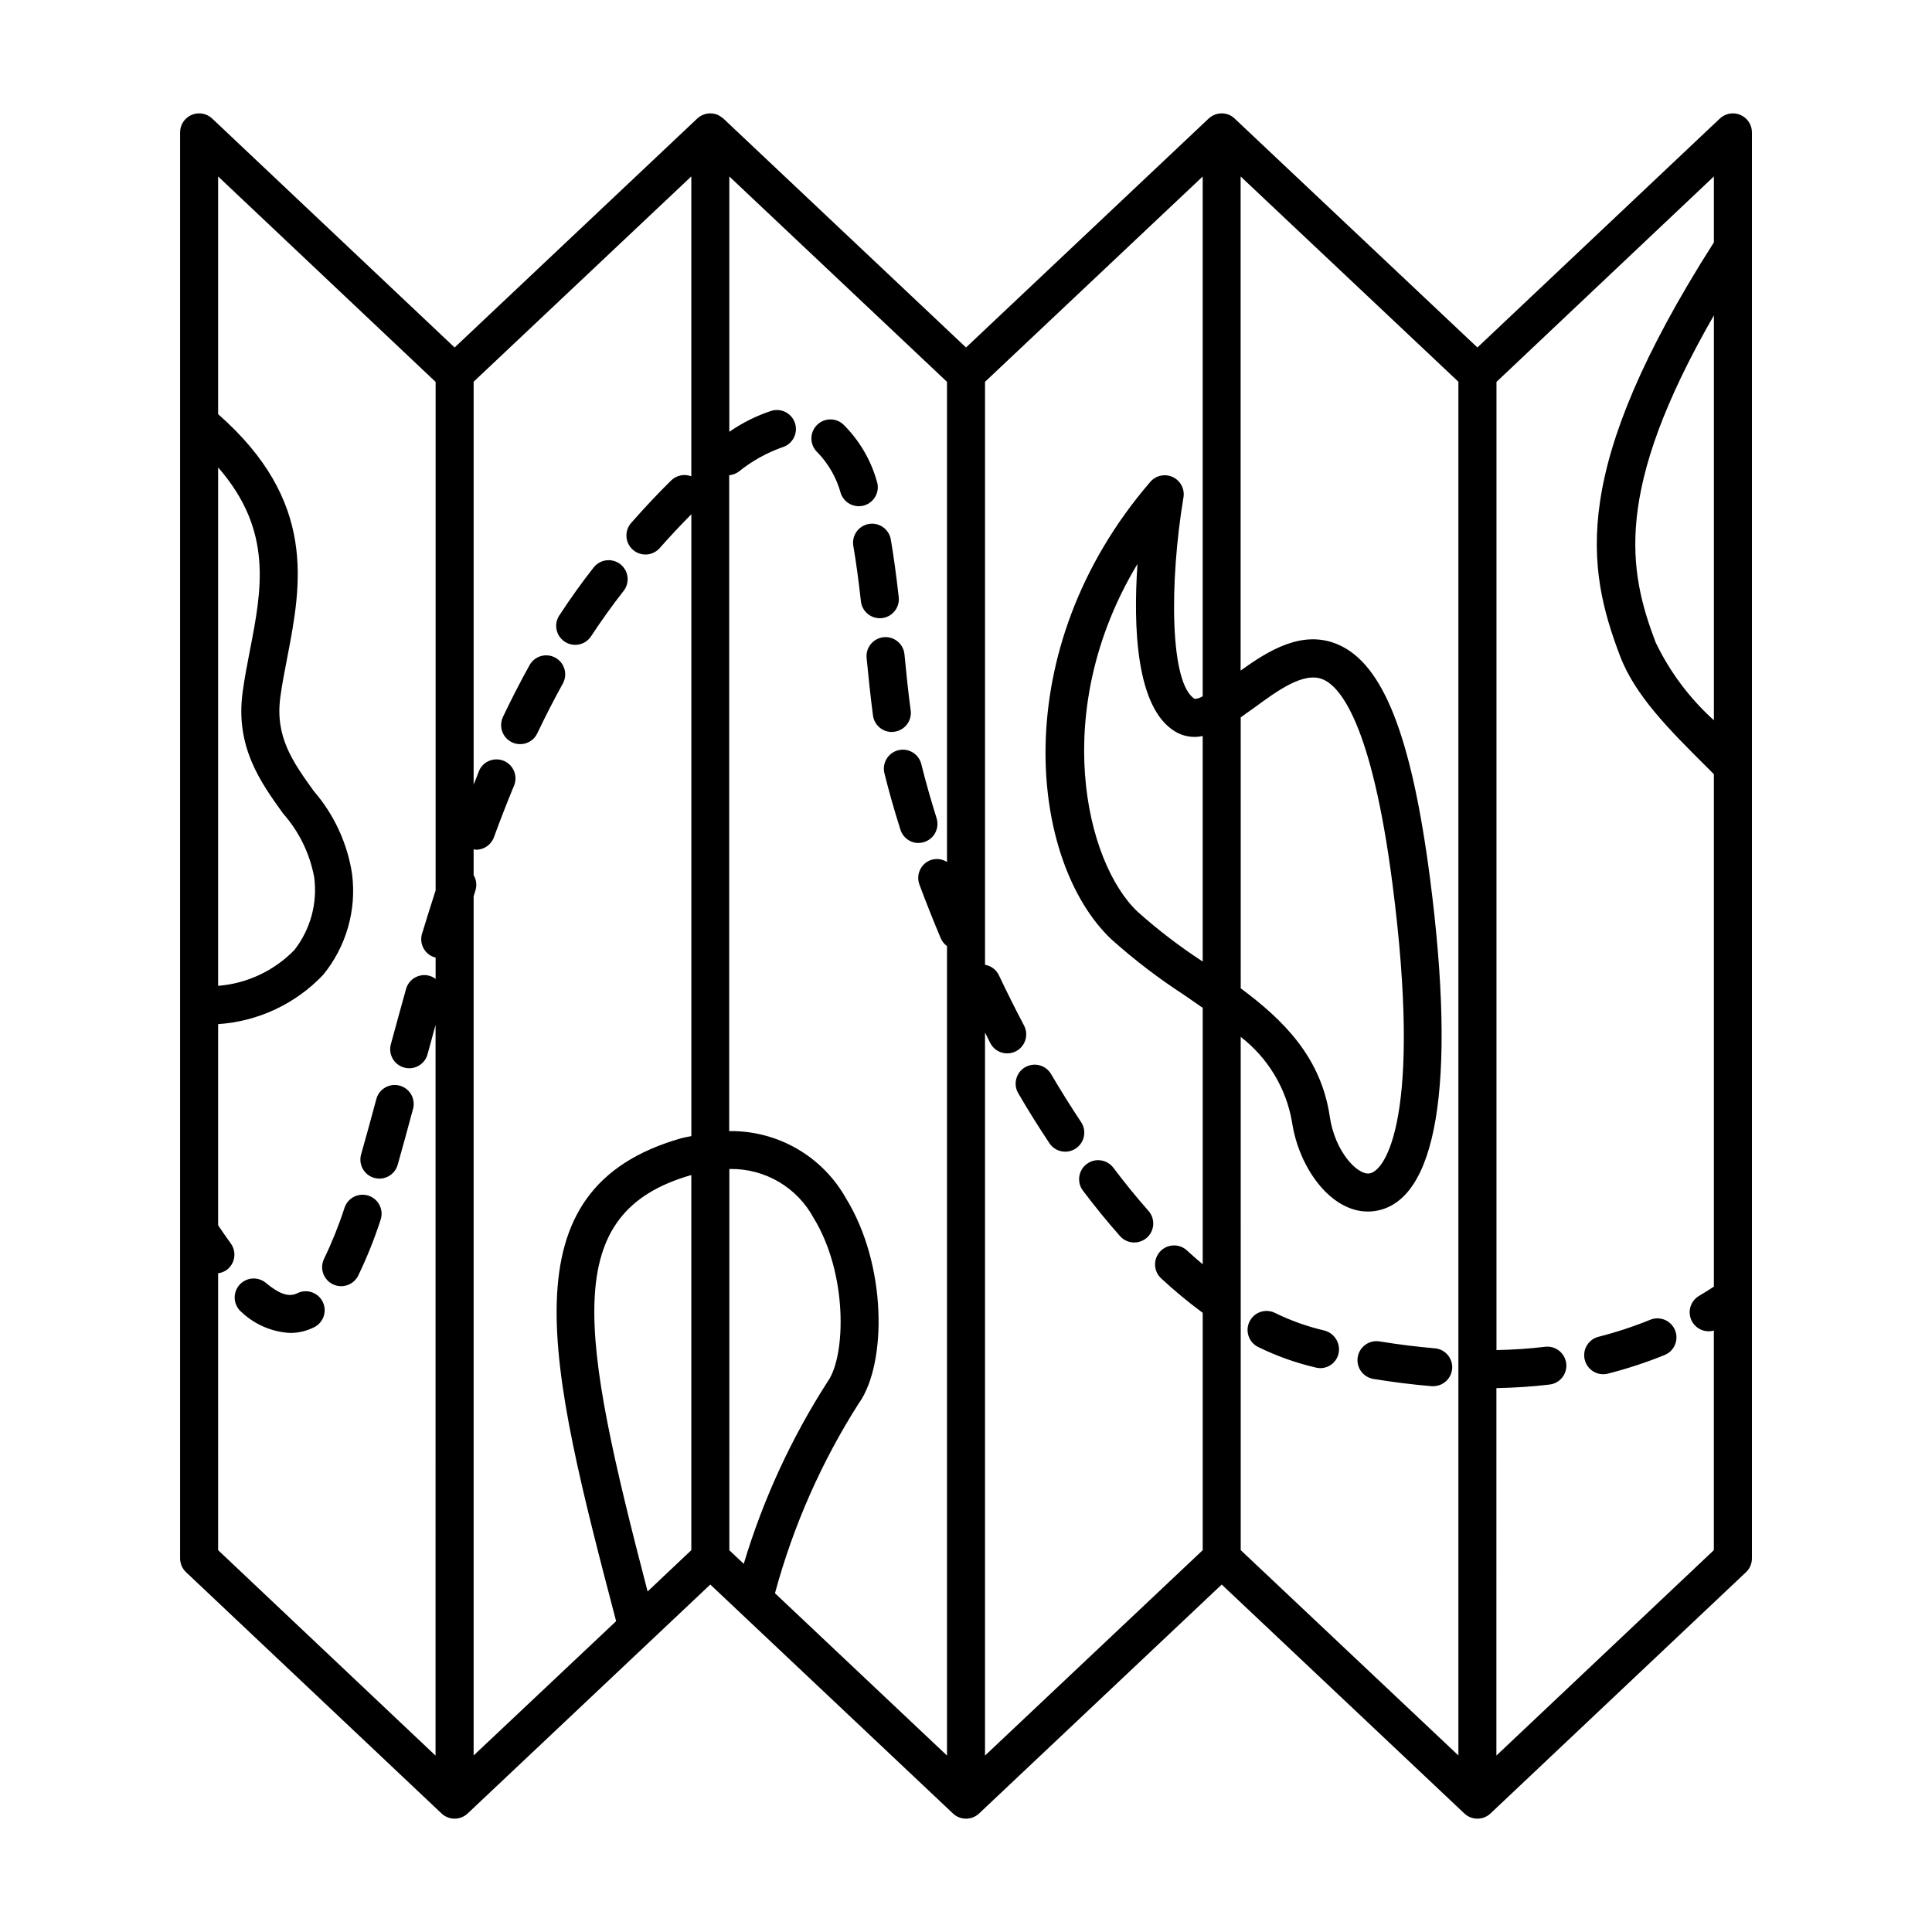 <?xml version="1.0" encoding="UTF-8"?>
<!-- Uploaded to: ICON Repo, www.svgrepo.com, Generator: ICON Repo Mixer Tools -->
<svg fill="#000000" width="800px" height="800px" version="1.1" viewBox="144 144 512 512" xmlns="http://www.w3.org/2000/svg">
 <path d="m605.23 174.45c-1.848-0.797-3.992-0.414-5.453 0.965l-64.25 60.672-64.363-60.695c-0.41-0.391-0.883-0.707-1.398-0.941-1.848-0.789-3.988-0.414-5.457 0.961l-64.305 60.676-64.309-60.676c-0.453-0.367-0.945-0.688-1.461-0.961-1.848-0.789-3.988-0.414-5.457 0.961l-64.301 60.676-64.25-60.672c-1.461-1.383-3.606-1.762-5.453-0.965-1.852 0.797-3.047 2.617-3.047 4.629v377.91c0 1.387 0.574 2.711 1.582 3.664l67.707 63.934c1.941 1.832 4.977 1.832 6.918 0l64.301-60.668 64.309 60.672c1.941 1.836 4.977 1.836 6.922 0l64.301-60.672 64.305 60.672c1.941 1.832 4.977 1.832 6.918 0l67.707-63.934c1.008-0.949 1.582-2.273 1.582-3.66v-377.91c0-2.016-1.199-3.836-3.047-4.629zm-7.031 160.43c-6.445-5.812-11.691-12.828-15.445-20.656-7.223-19.012-11.281-40.172 15.445-86.645zm-142.85 2.941h0.004c2.203 1.355 4.852 1.797 7.375 1.23v59.77c-6.074-3.961-11.844-8.371-17.25-13.203-13.863-13.059-23.328-53.5-0.035-92.16-1.145 16.594-0.41 38.051 9.91 44.363zm17.453-3.715c1.203-0.836 2.398-1.688 3.594-2.559 6.188-4.535 13.168-9.672 18.246-7.477 4.492 1.93 12.852 11.527 18.375 54.16 7.902 61.168-1.738 76.145-6.125 76.746-3.215 0.43-9.133-5.836-10.488-15.055-2.316-15.758-12.273-25.594-23.598-34.004zm0 84.68 0.004 0.004c7.207 5.559 12.062 13.629 13.602 22.602 1.754 11.895 10.078 23.68 20.086 23.68 0.586 0 1.172-0.039 1.754-0.121 16.555-2.293 21.789-33.547 14.742-88.02-4.902-37.824-12.426-56.984-24.391-62.125-9.367-4.031-18.312 1.512-25.82 6.898v-130.94l57.711 54.402v364.05l-57.684-54.41zm-157.18 146.97c-17.957-68.973-23.367-100.32 11.516-110.34h0.066v99.398zm21.664-111.94c0.109 0 0.227-0.023 0.336-0.023 4.496-0.043 8.922 1.141 12.797 3.426 3.871 2.281 7.051 5.582 9.188 9.539 9.07 14.758 8.566 36.391 3.824 43.238v-0.004c-9.68 15.023-17.195 31.332-22.328 48.445l-3.82-3.602zm34.395 61.969c7.344-10.539 7.418-36.551-3.527-54.285-3.082-5.461-7.578-9.996-13.016-13.117-5.441-3.125-11.621-4.723-17.895-4.629v-173.82c0.91-0.074 1.781-0.398 2.519-0.938 3.469-2.801 7.387-4.988 11.586-6.473 2.668-0.809 4.172-3.621 3.363-6.285-0.805-2.664-3.621-4.172-6.285-3.363-3.965 1.301-7.719 3.172-11.148 5.559v-67.668l57.688 54.426v127.25c-1.293-0.836-2.894-1.02-4.344-0.504-1.254 0.465-2.269 1.41-2.824 2.625-0.559 1.215-0.609 2.602-0.145 3.852 1.734 4.656 3.629 9.43 5.672 14.273h0.004c0.352 0.816 0.918 1.52 1.637 2.043v214.51l-45.59-43.016c4.832-17.859 12.352-34.875 22.297-50.473zm-44.477-245.56c-1.836-0.707-3.918-0.281-5.328 1.09-3.371 3.309-6.938 7.098-10.609 11.262-1.84 2.086-1.645 5.273 0.445 7.113 2.086 1.844 5.269 1.645 7.113-0.441 2.902-3.281 5.691-6.238 8.387-8.961v164.79c-0.953 0.223-1.918 0.348-2.856 0.621-46.613 13.422-35.164 58.977-17.078 127.93l-37.762 35.59v-227.7c0.168-0.504 0.309-1.008 0.469-1.512 0.441-1.363 0.27-2.848-0.469-4.078v-6.856c0.211 0.051 0.43 0.09 0.645 0.117 2.117 0 4.012-1.32 4.734-3.312 1.707-4.66 3.512-9.297 5.422-13.91 0.895-2.523-0.34-5.305-2.812-6.336-2.473-1.027-5.316 0.059-6.477 2.473-0.504 1.266-0.977 2.555-1.512 3.824v-106.77l57.688-54.406zm-108.2 89.348c4.246 4.789 7.106 10.645 8.266 16.941 0.898 6.863-1 13.801-5.266 19.254-5.356 5.508-12.535 8.879-20.195 9.488v-137.38c14.574 16.707 11.586 32.242 8.414 48.508-0.719 3.715-1.426 7.375-1.918 10.988-1.988 14.562 4.754 23.93 10.699 32.195zm-17.195 121.85c0.812-0.098 1.59-0.395 2.258-0.871 1.078-0.793 1.797-1.98 2-3.305 0.199-1.32-0.133-2.672-0.93-3.746-1.066-1.449-2.195-3.109-3.332-4.797l0.004-53.301c10.594-0.695 20.535-5.363 27.84-13.074 6.106-7.473 8.875-17.125 7.656-26.699-1.238-8.125-4.75-15.734-10.125-21.953-5.543-7.715-10.332-14.367-8.887-24.953 0.465-3.43 1.137-6.914 1.824-10.434 3.769-19.469 7.945-41.48-18.309-64.531v-62.992l57.637 54.445v134.75c-1.234 3.844-2.457 7.688-3.602 11.488h-0.004c-0.797 2.664 0.715 5.473 3.375 6.273 0.074 0 0.152 0 0.227 0.035v5.68l0.004-0.004c-0.488-0.379-1.043-0.664-1.633-0.836-2.68-0.746-5.457 0.816-6.207 3.492-1.395 4.992-2.731 9.895-4.031 14.664-0.348 1.293-0.164 2.668 0.504 3.824 0.668 1.16 1.766 2.004 3.059 2.348 0.426 0.113 0.867 0.172 1.309 0.172 2.277 0 4.273-1.531 4.863-3.734 0.676-2.519 1.41-5.164 2.117-7.758l-0.004 193.65-57.613-54.441zm203.23 127.82v-191.61c0.504 0.945 0.922 1.895 1.414 2.836h0.004c1.297 2.461 4.344 3.406 6.809 2.109 1.184-0.625 2.07-1.691 2.465-2.969 0.395-1.277 0.266-2.66-0.355-3.84-2.336-4.434-4.566-8.898-6.676-13.348-0.703-1.453-2.066-2.473-3.66-2.734v-154.5l57.688-54.41v137.74c-0.633 0.41-1.363 0.656-2.117 0.703-6.648-4.07-6.727-30.902-2.984-53.402h0.004c0.371-2.231-0.789-4.434-2.832-5.391-2.047-0.957-4.481-0.438-5.957 1.273-38.586 44.789-31.988 100.82-10.273 121.27h0.004c6.008 5.379 12.422 10.285 19.184 14.676 1.691 1.164 3.352 2.301 4.973 3.441v67.961c-1.387-1.184-2.777-2.363-4.156-3.648-2.035-1.895-5.227-1.781-7.121 0.254-1.898 2.039-1.781 5.227 0.254 7.121 3.5 3.254 7.18 6.301 11.023 9.137v62.902zm135.52 0 0.004-97.371c4.812-0.102 9.574-0.402 14.105-0.953 2.762-0.336 4.731-2.852 4.394-5.613-0.34-2.762-2.852-4.731-5.613-4.394-4.137 0.504-8.465 0.781-12.867 0.875v-256.58l57.613-54.445v17.469c-38.418 60.273-33.723 86.246-24.887 109.56 3.977 10.543 13.16 19.68 22.871 29.355l2.016 2.016v135.81c-1.301 0.828-2.59 1.676-3.906 2.438h0.004c-1.969 1.141-2.93 3.461-2.34 5.66 0.59 2.199 2.582 3.731 4.859 3.734 0.465 0 0.926-0.07 1.371-0.199v58.207zm-168.98-331.09c-2.16-0.004-4.078-1.379-4.769-3.426-1.102-4.035-3.191-7.731-6.082-10.754-1-0.887-1.609-2.137-1.691-3.473-0.082-1.336 0.371-2.648 1.258-3.648 1.848-2.09 5.039-2.281 7.125-0.434 4.238 4.164 7.32 9.363 8.938 15.082 0.43 1.266 0.336 2.652-0.258 3.852-0.594 1.199-1.637 2.109-2.906 2.539-0.52 0.172-1.062 0.258-1.613 0.262zm0.574 25.234c-0.66-5.894-1.301-10.578-2.016-14.707h0.004c-0.477-2.742 1.363-5.348 4.106-5.82 2.742-0.473 5.352 1.367 5.824 4.109 0.746 4.336 1.414 9.199 2.102 15.297l-0.004-0.004c0.297 2.758-1.691 5.234-4.445 5.543-0.188 0.02-0.379 0.031-0.566 0.031-2.555 0-4.703-1.914-5.004-4.449zm126.59 199.23c-0.473 2.285-2.473 3.93-4.801 3.953-0.363 0.004-0.723-0.039-1.074-0.117l-0.398-0.09v-0.004c-5.16-1.215-10.168-3.004-14.93-5.336-1.227-0.566-2.176-1.602-2.629-2.875-0.457-1.273-0.383-2.676 0.207-3.891 0.59-1.219 1.641-2.148 2.922-2.582 1.281-0.43 2.684-0.332 3.891 0.281 4.109 2.016 8.438 3.562 12.891 4.613 2.731 0.617 4.473 3.301 3.922 6.047zm30.086 4.121c-0.219 2.617-2.414 4.625-5.039 4.613-0.141 0.008-0.285 0.008-0.426 0-4.969-0.418-10.152-1.062-15.395-1.918h-0.004c-1.316-0.215-2.496-0.945-3.277-2.031-0.777-1.086-1.098-2.438-0.879-3.754 0.449-2.746 3.039-4.609 5.785-4.16 4.988 0.812 9.906 1.426 14.609 1.824 1.336 0.102 2.574 0.734 3.445 1.75 0.867 1.02 1.297 2.34 1.191 3.676zm-99.75-58.367c-2.316 1.535-5.438 0.902-6.977-1.414-2.777-4.18-5.543-8.566-8.16-13.07-0.734-1.152-0.969-2.551-0.648-3.879s1.164-2.469 2.34-3.164c1.176-0.691 2.586-0.879 3.902-0.516 1.316 0.363 2.426 1.246 3.082 2.445 2.555 4.336 5.203 8.566 7.879 12.594 0.742 1.117 1.012 2.484 0.746 3.797-0.266 1.316-1.043 2.469-2.164 3.207zm-175.66-10.367c-1.375 5.141-2.719 10.051-4.031 14.68-0.617 2.164-2.59 3.656-4.836 3.66-0.473-0.004-0.938-0.066-1.391-0.191-1.289-0.367-2.375-1.23-3.023-2.398-0.648-1.172-0.809-2.551-0.438-3.836 1.305-4.578 2.629-9.441 4-14.523 0.316-1.324 1.152-2.461 2.32-3.156 1.168-0.695 2.57-0.891 3.883-0.535 1.312 0.352 2.43 1.219 3.094 2.406s0.816 2.59 0.43 3.894zm194.94 26.895c1.844 2.086 1.648 5.269-0.441 7.113-2.086 1.844-5.269 1.648-7.113-0.438-3.309-3.742-6.606-7.785-9.812-12.027h-0.004c-1.676-2.227-1.234-5.391 0.992-7.07 2.227-1.676 5.391-1.23 7.07 0.992 3.047 4.039 6.18 7.883 9.309 11.43zm139.55 31.645c1.039 2.57-0.199 5.5-2.769 6.547-4.887 1.984-9.902 3.629-15.012 4.934-2.699 0.695-5.449-0.926-6.144-3.621-0.695-2.699 0.926-5.449 3.625-6.144 4.664-1.184 9.246-2.691 13.707-4.504 1.242-0.512 2.641-0.504 3.879 0.02s2.215 1.52 2.715 2.769zm-343.09-29.152c-1.633 5.023-3.606 9.926-5.902 14.68-1.254 2.492-4.285 3.492-6.773 2.242-2.492-1.254-3.492-4.285-2.242-6.773 2.09-4.34 3.887-8.816 5.375-13.398 0.41-1.293 1.32-2.367 2.527-2.981 1.207-0.613 2.613-0.715 3.894-0.281 1.285 0.438 2.34 1.367 2.926 2.59 0.59 1.223 0.66 2.629 0.195 3.902zm47.445-160.36c2.906-4.449 5.953-8.711 9.07-12.656h-0.004c0.828-1.047 2.039-1.727 3.363-1.887 1.328-0.156 2.664 0.219 3.715 1.043 2.188 1.723 2.562 4.891 0.844 7.078-2.922 3.715-5.793 7.727-8.566 11.934-0.719 1.141-1.867 1.945-3.188 2.231-1.316 0.289-2.695 0.031-3.824-0.707-1.129-0.734-1.918-1.898-2.184-3.219-0.266-1.324 0.008-2.695 0.762-3.816zm88.082 30.953c-2.523 0-4.66-1.867-4.996-4.367-0.637-4.75-1.168-9.91-1.691-15.23-0.133-1.328 0.266-2.656 1.113-3.691s2.07-1.691 3.398-1.828c2.769-0.277 5.242 1.742 5.519 4.512 0.504 5.195 1.008 10.23 1.652 14.871v0.004c0.176 1.324-0.18 2.664-0.992 3.727-0.809 1.062-2.012 1.758-3.336 1.934-0.223 0.039-0.445 0.062-0.668 0.07zm-150.82 151.02c1.219 2.488 0.199 5.496-2.285 6.731-1.961 0.988-4.121 1.504-6.316 1.512-4.809-0.246-9.375-2.195-12.883-5.496-1.039-0.852-1.699-2.078-1.828-3.414-0.133-1.336 0.277-2.672 1.133-3.703 0.859-1.035 2.094-1.684 3.43-1.805s2.668 0.297 3.695 1.164c3.449 2.856 6.012 3.863 8.309 2.727v-0.004c2.492-1.23 5.512-0.207 6.746 2.289zm157.9-121.6c-2.199 0-4.141-1.43-4.801-3.523-1.633-5.152-3.059-10.156-4.227-14.879-0.348-1.305-0.156-2.695 0.531-3.859 0.688-1.164 1.812-2 3.125-2.324 1.312-0.328 2.699-0.113 3.848 0.598 1.152 0.707 1.973 1.844 2.273 3.164 1.117 4.508 2.481 9.305 4.031 14.258 0.48 1.527 0.203 3.195-0.742 4.488-0.949 1.293-2.457 2.059-4.059 2.059zm-110.17-33.352c2.266-4.762 4.637-9.383 7.055-13.734 0.637-1.184 1.723-2.062 3.016-2.441 1.289-0.379 2.68-0.227 3.856 0.426 1.18 0.648 2.047 1.746 2.41 3.039 0.367 1.297 0.199 2.684-0.465 3.856-2.312 4.176-4.586 8.609-6.762 13.184-1.215 2.481-4.195 3.523-6.691 2.336-2.492-1.188-3.566-4.156-2.406-6.664z"/>
</svg>